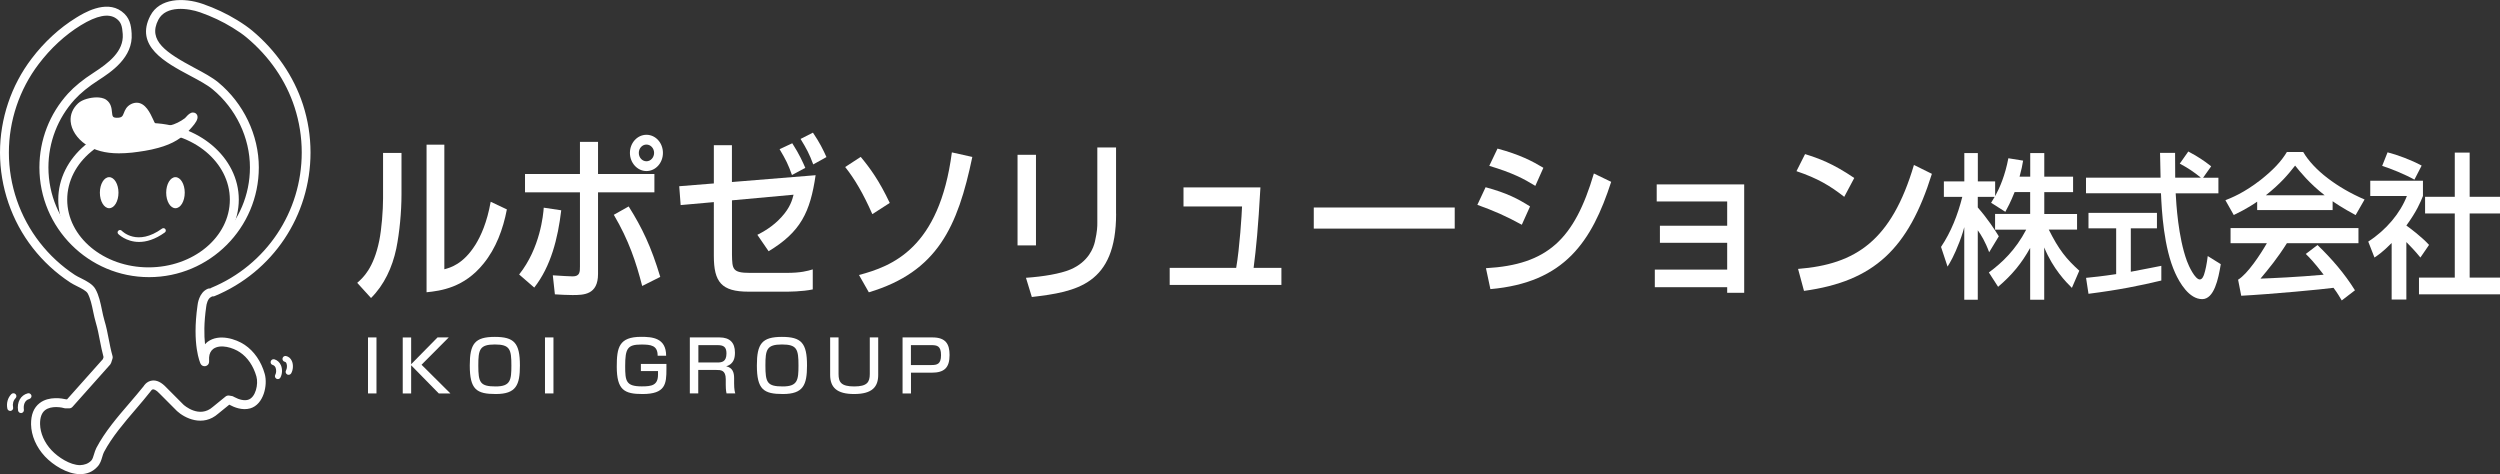 <?xml version="1.0" encoding="utf-8"?>
<!-- Generator: Adobe Illustrator 25.1.0, SVG Export Plug-In . SVG Version: 6.00 Build 0)  -->
<svg version="1.1" id="レイヤー_1" xmlns="http://www.w3.org/2000/svg" xmlns:xlink="http://www.w3.org/1999/xlink" x="0px"
	 y="0px" viewBox="0 0 421.8 80" style="enable-background:new 0 0 421.8 80;" xml:space="preserve">
<rect x="0" y="0" width="421.8" height="80" fill="#333333" stroke="none"/>
<style type="text/css">
	.st0{fill:#FFFFFF;}
</style>
<g>
	<path class="st0" d="M67.74,32.83c0,2.86-0.32,6.36-0.88,9.12c-0.67,3.18-2.06,6.15-4.26,8.33l-2.33-2.56
		c0.94-0.82,2.76-2.41,3.72-7.12c0.4-1.97,0.64-5.12,0.64-7.12V25.8h3.11V32.83z M74.97,45.43c0.99-0.26,3.19-0.85,5.25-4.15
		c0.91-1.47,1.95-3.74,2.57-7.24l2.73,1.29c-0.64,3.36-1.85,6.59-3.94,9.15c-3.29,4.09-7.26,4.59-9.61,4.83v-24.9h3V45.43z"/>
	<path class="st0" d="M87.59,46.31c3.56-4.47,4.07-10.1,4.15-11.27l2.95,0.44c-0.56,4.74-1.74,9.45-4.55,13.04L87.59,46.31z
		 M100.9,46.22c0,3.53-2.41,3.56-4.31,3.56c-0.99,0-1.98-0.06-2.97-0.12l-0.35-3.21c1.07,0.09,3.16,0.18,3.35,0.18
		c1.23,0,1.23-0.77,1.23-1.68V32.45h-9.27v-3.09h9.27v-5.42h3.05v5.42h9.51v3.09h-9.51V46.22z M106.07,34.83
		c2.28,3.62,3.8,6.8,5.33,11.89l-3.05,1.53c-1.02-3.97-2.25-7.71-4.79-12.01L106.07,34.83z M111.85,25.8c0,1.68-1.23,3.06-2.78,3.06
		c-1.53,0-2.79-1.38-2.79-3.06c0-1.71,1.26-3.06,2.79-3.06S111.85,24.09,111.85,25.8z M107.78,25.8c0,0.77,0.56,1.41,1.29,1.41
		c0.72,0,1.29-0.65,1.29-1.41c0-0.79-0.59-1.41-1.29-1.41S107.78,25,107.78,25.8z"/>
	<path class="st0" d="M137.61,29.56c-0.91,6.24-2.52,9.57-7.93,12.83l-1.9-2.77c0.86-0.44,2.6-1.35,4.1-3.03
		c1.45-1.59,1.79-2.88,2.01-3.74L123.5,33.8v9.18c0.05,2.41,0.05,3.06,3.03,3.06h6.21c2.36,0,3.51-0.32,4.39-0.59v3.38
		c-1.77,0.38-4.18,0.38-4.58,0.38h-6.27c-4.58,0-5.84-1.65-5.84-6.03V34.1l-5.6,0.5l-0.24-3.18l5.84-0.47V24.5h3.05v6.21
		L137.61,29.56z M133.62,29.53c-0.64-1.8-1.02-2.56-2.09-4.36l2.14-1c1.21,1.88,1.82,3.27,2.2,4.15L133.62,29.53z M137.21,27.74
		c-0.67-1.8-1.15-2.68-2.14-4.3l2.09-1.06c1.15,1.71,1.71,2.85,2.28,4.12L137.21,27.74z"/>
	<path class="st0" d="M147.18,36.13c-1.55-3.5-2.97-5.92-4.58-7.95l2.62-1.71c1.61,1.94,3.11,4,4.9,7.77L147.18,36.13z M144.93,46.4
		c5.57-1.5,13.55-4.45,15.67-20.69l3.45,0.77c-2.46,11.77-5.86,19.37-17.46,22.84L144.93,46.4z"/>
	<path class="st0" d="M174.79,41.4h-3.11V26.12h3.11V41.4z M188.31,36.07c0,11.92-6.67,13.16-14.22,14.04l-0.99-3.24
		c2.97-0.21,5.78-0.68,7.52-1.41c3.03-1.29,3.88-3.65,4.12-4.71c0.4-1.77,0.4-2.59,0.4-3.12V24.88h3.16V36.07z"/>
	<path class="st0" d="M212.66,31.62c-0.38,6.86-0.72,10.24-1.15,13.57h4.69v2.88h-18.85v-2.88h11.22c0.59-3.38,0.94-9.04,0.99-10.36
		h-9.88v-3.21H212.66z"/>
	<path class="st0" d="M245.44,35.01v3.56h-23.78v-3.56H245.44z"/>
	<path class="st0" d="M256.76,37.92c-2.73-1.5-4.71-2.35-7.5-3.36l1.39-2.97c3.59,0.97,5.44,1.94,7.5,3.24L256.76,37.92z
		 M250.71,45.25c10.39-0.59,14.92-4.86,18.21-15.98l2.92,1.41c-3.27,10.07-7.85,17.01-20.38,18.1L250.71,45.25z M259.04,31.36
		c-1.98-1.21-3.72-2.15-7.77-3.38l1.39-2.91c3.8,1.03,5.81,2.09,7.74,3.24L259.04,31.36z"/>
	<path class="st0" d="M294.28,31.09V49.4h-2.87v-0.94h-12.21v-2.97h12.21v-4.53h-11.35v-2.88h11.35v-4.09h-11.89v-2.88H294.28z"/>
	<path class="st0" d="M311.16,33.21c-2.36-1.85-4.47-3.12-8.06-4.33l1.45-2.88c2.28,0.71,4.66,1.56,8.3,4.03L311.16,33.21z
		 M303.37,45.37c9.75-0.77,15.77-4.77,19.55-17.54l3.03,1.5c-3.96,12.66-9.77,18.13-21.58,19.75L303.37,45.37z"/>
	<path class="st0" d="M339.9,32.42c-0.67,1.69-1.2,2.66-1.56,3.32l-2.4-1.53c0.26-0.42,0.41-0.66,0.6-1h-2.85V35
		c1.72,1.98,2.83,3.71,3.55,4.87l-1.63,2.69c-0.65-1.79-1.37-2.95-1.92-3.71v11.72h-2.28V38.32c-0.1,0.39-0.29,1.13-0.81,2.5
		c-0.91,2.37-1.58,3.48-2.01,4.16l-1.1-3.32c1.7-2.53,2.83-5.43,3.59-8.45h-3.11V30.6h3.45v-4.77h2.28v4.77h2.92v2.5
		c0.79-1.45,1.68-3.5,2.23-6.4l2.49,0.4c-0.12,0.76-0.29,1.58-0.6,2.71h1.8v-3.98h2.37v3.98h4.86v2.61h-4.86v3.69h5.53v2.63h-4.77
		c1.68,3.37,2.95,4.95,5.15,6.93l-1.25,2.9c-0.96-0.95-3.16-3.16-4.67-6.82v8.82h-2.37v-8.74c-1.46,2.61-3.02,4.53-5.41,6.56
		l-1.56-2.42c2.32-1.71,4.53-3.85,6.3-7.22h-5.25V36.1h5.92v-3.69H339.9z"/>
	<path class="st0" d="M371.7,29.99h2.59v2.63h-7.21c0.1,1.76,0.41,7.35,1.89,11.4c0.33,0.92,1.39,3.13,2.18,3.13
		c0.43,0,0.65-0.63,0.72-0.84c0.22-0.66,0.46-1.74,0.62-3.11l2.2,1.37c-0.41,2.53-1.13,5.9-3.14,5.9c-2.2,0-3.81-2.76-4.55-4.4
		c-1.94-4.24-2.28-10.56-2.4-13.46h-12.65v-2.63h12.58c-0.02-1.16-0.05-2.32-0.07-3.48c0-0.24-0.02-0.61-0.02-0.71h2.54
		c0,1.4,0,2.53,0.02,4.19h4.34c-1.29-1.05-2.37-1.74-3.57-2.37l1.44-2.05c1.53,0.82,2.56,1.47,3.86,2.5L371.7,29.99z M351.96,46.88
		c1.13-0.11,2.85-0.29,5.08-0.63v-7.72h-4.67v-2.61h11.55v2.61h-4.41v7.32c2.83-0.53,4.31-0.84,5.15-1v2.48
		c-3.64,0.87-7.12,1.58-12.29,2.24L351.96,46.88z"/>
	<path class="st0" d="M393.55,35.44h-12.72v-1.42c-0.33,0.24-1.65,1.16-3.95,2.26l-1.41-2.5c1.05-0.42,3.09-1.21,5.94-3.42
		c2.13-1.69,3.47-3.11,4.43-4.71h2.76c1.77,3.03,5.68,6,10.35,8.01l-1.51,2.63c-2.32-1.24-3.62-2.16-3.88-2.34V35.44z M391.01,41.34
		c2.37,2.29,4.55,4.79,6.32,7.64l-2.23,1.71c-0.41-0.68-0.67-1.16-1.39-2.13c-1.89,0.26-10.21,1.05-15.57,1.34l-0.53-2.71
		c1.61-0.97,3.79-4.29,4.86-6.16h-6.13v-2.55h21.58v2.55h-12.07c-1.65,2.61-2.99,4.21-4.46,5.98c2.11-0.08,6.23-0.26,10.66-0.66
		c-1.7-2.21-2.42-2.92-3.02-3.5L391.01,41.34z M392.21,32.94c-2.59-2-4.24-4.08-4.98-5c-1.15,1.47-2.42,3-4.93,5H392.21z"/>
	<path class="st0" d="M405.99,50.54h-2.47V41c-1.46,1.48-2.3,2.05-2.9,2.45l-1.05-2.69c3.07-1.98,5.41-4.82,6.52-7.69h-6.18v-2.58
		h8.89v2.58c-0.43,1.08-1.08,2.63-2.8,4.98c0.48,0.34,2.61,1.92,3.83,3.27l-1.46,2.13c-1.03-1.26-1.63-1.84-2.37-2.61V50.54z
		 M407.36,30.31c-1.6-0.9-4.07-1.9-5.44-2.32l0.91-2.29c1.58,0.4,4.02,1.29,5.75,2.24L407.36,30.31z M414.16,25.75h2.52v7.45h5.13
		v2.82h-5.13v10.82h5.68v2.82h-14.23v-2.82h6.04V36.02h-5.01v-2.82h5.01V25.75z"/>
</g>
<g>
	<path class="st0" d="M25.06,46.61c-8.4,0-15.23-5.8-15.23-12.93c0-7.13,6.83-12.93,15.23-12.93c8.4,0,15.23,5.8,15.23,12.93
		C40.28,40.81,33.45,46.61,25.06,46.61 M25.06,22.26c-7.56,0-13.72,5.12-13.72,11.42c0,6.3,6.16,11.43,13.72,11.43
		c7.57,0,13.72-5.12,13.72-11.43C38.77,27.38,32.62,22.26,25.06,22.26"/>
	<path class="st0" d="M23.46,40.82c-2.2,0-3.49-1.33-3.51-1.34c-0.15-0.16-0.15-0.41,0.02-0.56c0.16-0.16,0.41-0.15,0.57,0.01
		c0.1,0.11,2.63,2.66,6.8-0.36c0.18-0.13,0.43-0.09,0.56,0.09c0.13,0.18,0.09,0.43-0.09,0.56C26.13,40.43,24.66,40.82,23.46,40.82"
		/>
	<path class="st0" d="M26.57,24.46c-1.44,0.4-2.96,0.62-4.36,0.78c-2.53,0.29-5.3,0.2-7.47-1.29c-2.12-1.44-3.36-4.15-1.23-6.16
		c0.82-0.77,3.2-1.21,4.13-0.55c1.41,1.01-0.03,3.05,2.04,3.12c2.11,0.06,1.22-1.66,2.66-2.37c1.78-0.88,2.69,1.66,3.21,2.73
		c0.68,1.4,1.78,1.28,3.24,0.91c0.96-0.24,1.9-0.71,2.7-1.32c0.25-0.18,0.78-0.99,1.15-0.84c0.6,0.23-0.51,1.47-0.69,1.69
		c-0.67,0.8-1.48,1.5-2.37,2.04C28.68,23.75,27.64,24.16,26.57,24.46"/>
	<path class="st0" d="M20.06,25.87c-2.29,0-4.12-0.49-5.6-1.5c-1.48-1.01-2.43-2.47-2.54-3.9c-0.09-1.13,0.35-2.18,1.25-3.03
		c0.71-0.67,2.12-1.01,3.14-1.01c0.47,0,1.14,0.07,1.62,0.41c0.81,0.58,0.9,1.43,0.96,2.05c0.08,0.76,0.1,0.96,0.81,0.98h0.01
		c0.86,0,0.97-0.25,1.19-0.81c0.18-0.47,0.44-1.11,1.22-1.5c0.31-0.15,0.62-0.23,0.94-0.23c1.48,0,2.29,1.77,2.78,2.83l0.17,0.37
		c0.35,0.72,0.77,0.86,1.3,0.86c0.41,0,0.9-0.1,1.36-0.22c0.87-0.21,1.74-0.64,2.53-1.23c0.05-0.04,0.12-0.12,0.2-0.21
		c0.3-0.34,0.69-0.75,1.16-0.75c0.07,0,0.22,0.03,0.28,0.05c0.24,0.09,0.41,0.28,0.47,0.53c0.14,0.56-0.35,1.24-0.91,1.88
		c-0.76,0.91-1.6,1.64-2.55,2.21c-0.88,0.54-1.91,0.96-3.15,1.3c-1.52,0.43-3.09,0.64-4.43,0.8C21.47,25.83,20.75,25.87,20.06,25.87
		 M16.31,17.42c-0.92,0-2.02,0.33-2.46,0.74c-0.69,0.65-1.01,1.4-0.94,2.22c0.09,1.12,0.89,2.33,2.11,3.15
		c1.72,1.17,3.96,1.57,7.13,1.2c1.3-0.15,2.82-0.36,4.28-0.76c1.15-0.32,2.09-0.71,2.89-1.19c0.81-0.5,1.53-1.11,2.14-1.81
		c-0.81,0.55-1.69,0.95-2.55,1.16c-0.53,0.13-1.09,0.25-1.61,0.25c-1.01,0-1.73-0.47-2.2-1.44l-0.18-0.39
		c-0.39-0.83-1.04-2.24-1.87-2.24c-0.15,0-0.32,0.04-0.49,0.13C22.13,18.66,22,19,21.83,19.42c-0.24,0.61-0.58,1.45-2.04,1.45
		l-0.12,0c-1.6-0.05-1.71-1.15-1.79-1.88c-0.05-0.55-0.1-1.02-0.54-1.33C17.15,17.5,16.77,17.42,16.31,17.42"/>
	<path class="st0" d="M31.17,32.51c0,1.45-0.7,2.62-1.57,2.62c-0.86,0-1.56-1.17-1.56-2.62c0-1.45,0.7-2.62,1.56-2.62
		C30.47,29.89,31.17,31.06,31.17,32.51"/>
	<path class="st0" d="M19.99,32.51c0,1.45-0.7,2.62-1.57,2.62c-0.86,0-1.57-1.17-1.57-2.62c0-1.45,0.7-2.62,1.57-2.62
		C19.28,29.89,19.99,31.06,19.99,32.51"/>
	<path class="st0" d="M13.53,80h-0.07c-2.14-0.03-4.49-1.52-5.87-2.98c-1.46-1.55-2.32-3.53-2.35-5.43
		c-0.02-1.62,0.46-2.82,1.45-3.58c1.58-1.23,3.9-0.77,4.44-0.64h0.19l6.04-6.78l0.11-0.34c-0.25-0.92-0.43-1.85-0.61-2.76
		c-0.2-1.05-0.39-2.04-0.68-3.01c-0.18-0.6-0.32-1.25-0.46-1.91c-0.22-1.1-0.47-2.23-0.93-3.08c-0.24-0.43-1.1-0.86-1.79-1.2
		c-0.43-0.22-0.85-0.43-1.18-0.65c-2.41-1.59-4.52-3.54-6.28-5.79C1.97,37.29,0,31.56,0,25.74c0-5.7,1.89-11.33,5.33-15.84
		c2.12-2.8,4.72-5.19,7.5-6.9c1.23-0.76,4.98-3.07,7.68-1.09c1.4,1.02,1.61,2.34,1.7,3.72c0.3,4.08-3.53,6.56-5.58,7.89
		c-1.71,1.1-3.03,2.18-4.05,3.29C9.74,19.94,8.17,24,8.17,28.25c0,9.38,7.62,17.01,17,17.01c9.38,0,17-7.63,17-17.01
		c0-4.99-2.35-9.92-6.3-13.18c-0.91-0.76-2.3-1.5-3.78-2.29c-4.19-2.23-9.4-5.02-6.72-10.14c1.54-2.96,5.57-3.12,8.87-1.97
		c2.04,0.71,3.99,1.63,5.77,2.72c1.07,0.66,1.85,1.21,2.53,1.77c4.05,3.38,7.01,7.69,8.57,12.47c0.85,2.62,1.28,5.34,1.28,8.11
		c0,10.64-6.35,20.15-16.19,24.22c-0.13,0.06-0.27,0.07-0.41,0.05c-0.06,0.05-0.12,0.08-0.19,0.11c-0.55,0.24-0.77,1.24-0.8,1.57
		c-0.41,2.81-0.37,4.91-0.21,6.39c0.14-0.15,0.29-0.3,0.45-0.42c1.92-1.41,4.78-0.46,6.23,0.51c1.6,1.07,2.81,2.82,3.4,4.93
		c0.52,1.87-0.18,5.14-2.45,5.8c-1.36,0.39-2.75-0.2-3.47-0.59l-0.06-0.04l-1.86,1.51c-2.62,2.33-5.7,0.74-6.96-0.42l-2.92-2.93
		c-0.67-0.73-1.04-0.74-1.14-0.74c-0.2,0.02-0.34,0.25-0.34,0.26c-0.85,1.09-1.69,2.06-2.53,3.05c-1.98,2.31-4.03,4.7-5.39,7.26
		c-0.12,0.22-0.2,0.5-0.29,0.8c-0.17,0.57-0.35,1.21-0.85,1.71C15.66,79.59,14.68,80,13.53,80 M9.47,68.68
		c-0.62,0-1.33,0.11-1.86,0.52c-0.58,0.45-0.87,1.25-0.85,2.36c0.03,1.52,0.74,3.14,1.94,4.41c1.12,1.19,3.11,2.49,4.79,2.51
		c0.75-0.03,1.38-0.24,1.89-0.75c0.23-0.24,0.35-0.64,0.48-1.08c0.11-0.36,0.22-0.73,0.4-1.08c1.43-2.72,3.53-5.17,5.57-7.54
		c0.83-0.97,1.66-1.94,2.43-2.9h0c-0.01,0,0.44-0.79,1.39-0.92c0.8-0.11,1.61,0.3,2.44,1.19l2.88,2.89
		c0.09,0.08,2.66,2.38,4.94,0.36l2.15-1.75c0.17-0.14,0.39-0.19,0.6-0.16l0.47,0.08c0.09,0.01,0.18,0.05,0.25,0.09l0.15,0.08
		c0.86,0.47,1.71,0.64,2.32,0.46c1.29-0.37,1.78-2.65,1.41-3.94c-0.5-1.76-1.49-3.22-2.79-4.08c-1.14-0.77-3.28-1.44-4.49-0.56
		c-0.41,0.31-0.67,0.82-0.7,1.44v0.73c0,0.35-0.25,0.66-0.59,0.73c-0.34,0.08-0.7-0.08-0.85-0.4c-0.06-0.13-1.47-3.19-0.51-9.86
		c0.02-0.18,0.23-2.15,1.71-2.78c0.13-0.06,0.28-0.08,0.42-0.06c0.05-0.04,0.12-0.08,0.19-0.11c9.27-3.84,15.26-12.8,15.26-22.83
		c0-2.61-0.41-5.18-1.21-7.64c-1.46-4.5-4.26-8.57-8.1-11.77c-0.62-0.52-1.35-1.03-2.36-1.65c-1.69-1.04-3.54-1.91-5.48-2.59
		c-2.01-0.7-5.75-1.22-7.04,1.25c-1.85,3.53,1.36,5.59,6.09,8.12c1.54,0.82,2.99,1.6,4.02,2.45c4.28,3.54,6.84,8.91,6.84,14.35
		c0,10.21-8.3,18.51-18.51,18.51c-10.21,0-18.51-8.3-18.51-18.51c0-4.62,1.71-9.04,4.82-12.46c1.11-1.21,2.52-2.36,4.34-3.53
		c2.48-1.61,5.11-3.58,4.9-6.52c-0.09-1.33-0.27-2.02-1.09-2.61c-1.26-0.92-3.27-0.53-6.01,1.15c-2.63,1.62-5.08,3.88-7.09,6.54
		c-3.24,4.26-5.02,9.56-5.02,14.93c0,5.49,1.86,10.88,5.23,15.19c1.66,2.13,3.64,3.96,5.92,5.46c0.29,0.19,0.65,0.36,1.03,0.55
		c0.96,0.49,1.95,0.99,2.42,1.82c0.59,1.05,0.85,2.3,1.1,3.51c0.13,0.62,0.25,1.23,0.42,1.79c0.32,1.04,0.53,2.12,0.73,3.16
		c0.18,0.94,0.37,1.92,0.64,2.85c0.04,0.14,0.04,0.3-0.01,0.44l-0.23,0.71c-0.04,0.1-0.09,0.19-0.15,0.27l-6.37,7.15
		c-0.14,0.16-0.35,0.25-0.56,0.25h-0.62c-0.07,0-0.14-0.01-0.2-0.03C10.83,68.85,10.21,68.68,9.47,68.68"/>
	<path class="st0" d="M3.54,69.69c-0.24,0-0.45-0.18-0.49-0.42c-0.22-1.43,0.44-2.6,1.64-2.91c0.26-0.07,0.53,0.09,0.61,0.35
		c0.07,0.27-0.1,0.53-0.36,0.61c-0.84,0.22-1.01,1.11-0.91,1.8c0.04,0.27-0.14,0.53-0.42,0.57C3.58,69.69,3.56,69.69,3.54,69.69"/>
	<path class="st0" d="M1.72,69.33c-0.23,0-0.44-0.16-0.48-0.39c-0.19-0.91,0.07-1.84,0.68-2.45c0.19-0.19,0.51-0.19,0.7,0
		c0.2,0.2,0.19,0.51,0,0.7c-0.38,0.38-0.53,0.96-0.41,1.55c0.06,0.27-0.12,0.53-0.38,0.58C1.79,69.33,1.75,69.33,1.72,69.33"/>
	<path class="st0" d="M46.88,63.96c-0.08,0-0.16-0.02-0.24-0.06c-0.24-0.14-0.33-0.44-0.19-0.67c0.18-0.33,0.19-0.84,0.04-1.21
		c-0.1-0.23-0.26-0.38-0.47-0.44c-0.27-0.07-0.42-0.34-0.34-0.61c0.07-0.26,0.33-0.41,0.6-0.35c0.5,0.14,0.9,0.5,1.12,1.01
		c0.27,0.65,0.24,1.48-0.09,2.07C47.22,63.87,47.05,63.96,46.88,63.96"/>
	<path class="st0" d="M48.69,63.24c-0.09,0-0.17-0.02-0.25-0.07c-0.24-0.14-0.32-0.44-0.18-0.68c0.16-0.28,0.22-0.82,0.07-1.19
		c-0.09-0.2-0.2-0.25-0.28-0.26c-0.26-0.05-0.44-0.32-0.38-0.59c0.06-0.26,0.31-0.44,0.59-0.38c0.43,0.09,0.78,0.38,0.98,0.83
		c0.28,0.62,0.23,1.5-0.11,2.09C49.02,63.15,48.86,63.24,48.69,63.24"/>
</g>
<g>
	<g>
		<path class="st0" d="M63.52,56.93v9.45h-1.43v-9.45H63.52z"/>
		<path class="st0" d="M73.82,56.93h1.89l-4.59,4.61L76,66.39h-1.96l-4.67-4.76v4.76h-1.42v-9.45h1.42v4.51L73.82,56.93z"/>
		<path class="st0" d="M87.72,61.66c0,3.29-0.62,4.82-4.07,4.82c-3.25,0-4.39-0.75-4.39-4.82c0-3.66,0.84-4.82,4.22-4.82
			C86.74,56.84,87.72,57.85,87.72,61.66z M80.7,61.66c0,2.89,0.3,3.54,2.93,3.54c2.51,0,2.65-1.07,2.65-3.54
			c0-2.72-0.24-3.54-2.79-3.54C80.92,58.12,80.7,58.98,80.7,61.66z"/>
		<path class="st0" d="M93.38,56.93v9.45h-1.43v-9.45H93.38z"/>
		<path class="st0" d="M110.96,60.03c0.01-1.76-1.13-1.9-2.75-1.9c-2.33,0-2.73,0.64-2.73,3.65c0,2.53,0.14,3.41,2.81,3.41
			c1.66,0,2.73-0.17,2.73-1.99v-0.59h-2.89V61.4h4.31v0.86c0,2.5-0.14,4.22-4.04,4.22c-3.06,0-4.34-0.67-4.34-4.62
			c0-3.21,0.36-5.03,4.11-5.03c1.88,0,4.22,0.17,4.22,3.19H110.96z"/>
		<path class="st0" d="M121.41,56.93c1.71,0,2.59,0.88,2.59,2.54c0,0.73-0.08,1.93-1.48,2.33c1.09,0.24,1.34,1.04,1.34,2v0.89
			c0,1.03,0.13,1.49,0.2,1.69h-1.48c-0.13-0.55-0.13-1.31-0.13-1.49v-0.92c0-1.55-0.86-1.55-1.58-1.55h-3.06v3.96h-1.42v-9.45
			H121.41z M117.83,58.23v2.93h3.17c0.8,0,1.57-0.11,1.57-1.55c0-1.13-0.56-1.38-1.52-1.38H117.83z"/>
		<path class="st0" d="M136.16,61.66c0,3.29-0.62,4.82-4.07,4.82c-3.25,0-4.39-0.75-4.39-4.82c0-3.66,0.84-4.82,4.22-4.82
			C135.19,56.84,136.16,57.85,136.16,61.66z M129.14,61.66c0,2.89,0.3,3.54,2.93,3.54c2.51,0,2.65-1.07,2.65-3.54
			c0-2.72-0.24-3.54-2.79-3.54C129.36,58.12,129.14,58.98,129.14,61.66z"/>
		<path class="st0" d="M141.48,56.93v6.17c0,1.37,0.42,2.1,2.64,2.1c2.19,0,2.63-0.73,2.63-2.1v-6.17h1.42v6.31
			c0,2-0.97,3.24-4.07,3.24c-2.93,0-4.04-1.13-4.04-3.24v-6.31H141.48z"/>
		<path class="st0" d="M157.33,56.93c2.21,0,2.88,1.09,2.88,2.96c0,2.16-0.88,2.99-3.03,2.99h-3.48v3.5h-1.42v-9.45H157.33z
			 M153.69,58.23v3.36h3.44c0.97,0,1.64-0.14,1.64-1.67c0-1.54-0.64-1.69-1.64-1.69H153.69z"/>
	</g>
</g>
<g>
</g>
<g>
</g>
<g>
</g>
<g>
</g>
<g>
</g>
<g>
</g>
</svg>
